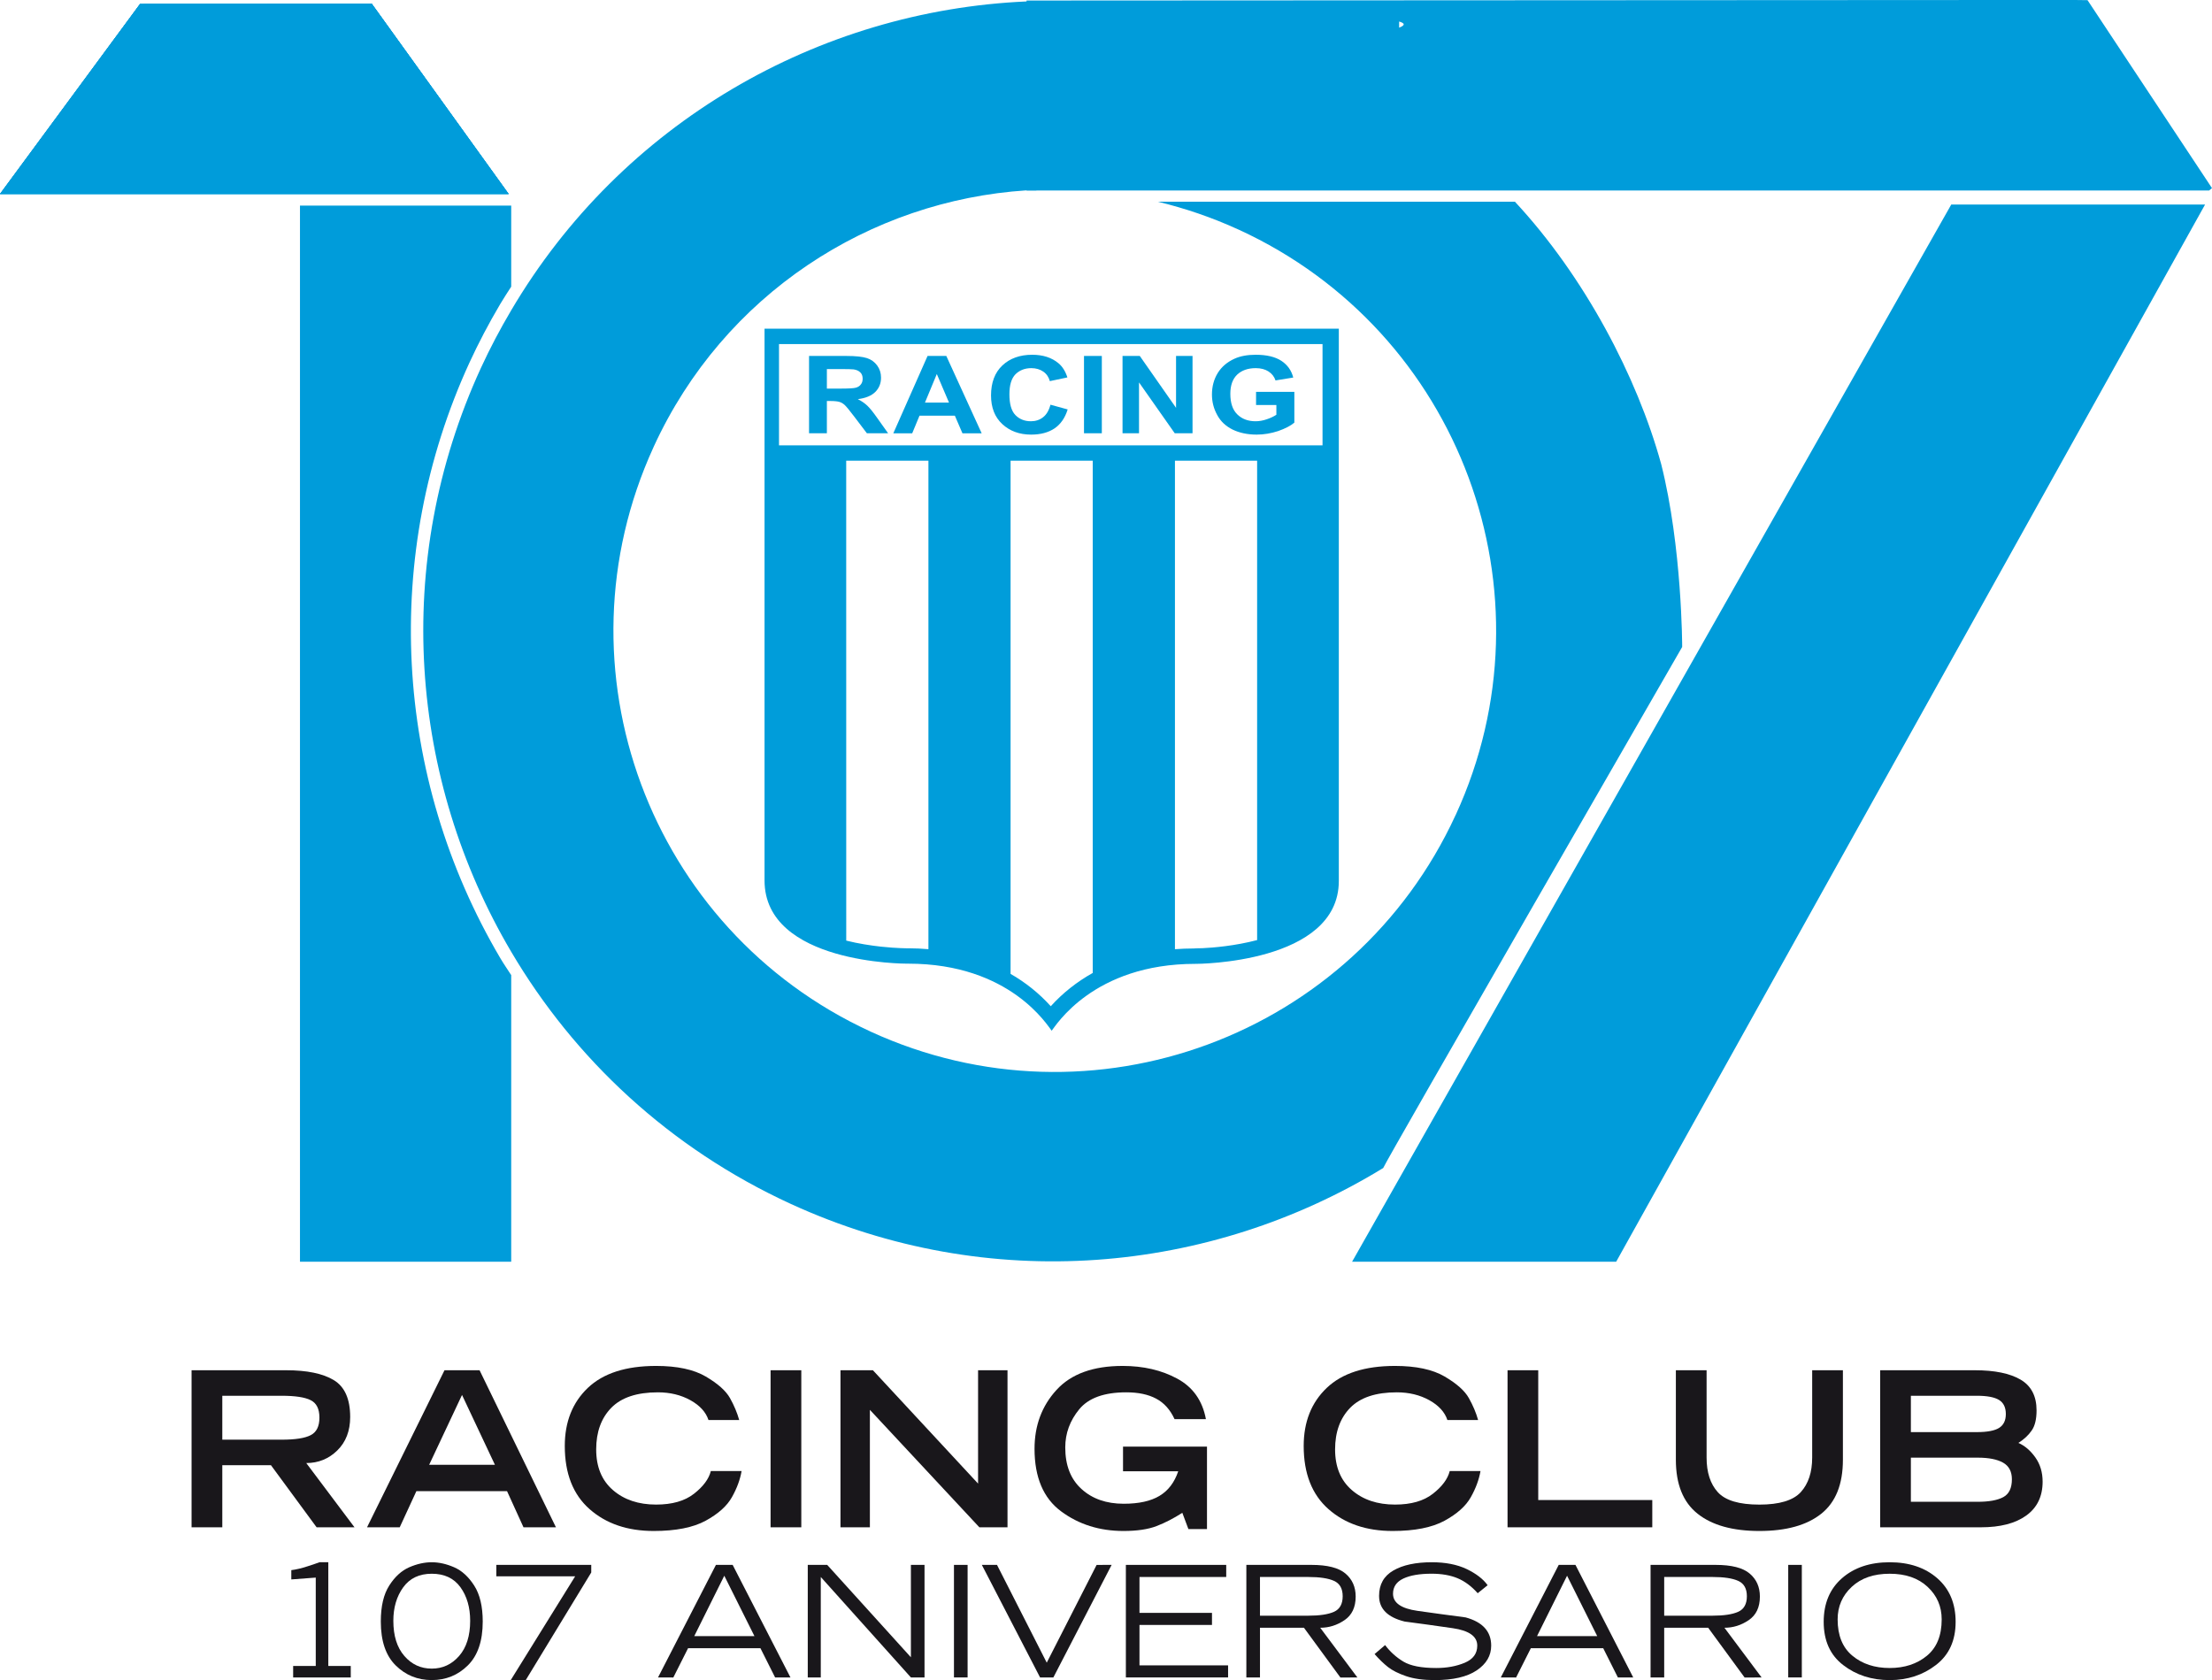 <?xml version="1.0" encoding="UTF-8"?>
<svg xmlns="http://www.w3.org/2000/svg" xmlns:xlink="http://www.w3.org/1999/xlink" width="282.08pt" height="214.28pt" viewBox="0 0 282.08 214.28" version="1.1">
<defs>
<clipPath id="clip1">
  <path d="M 53 0 L 282.078 0 L 282.078 161 L 53 161 Z M 53 0 "/>
</clipPath>
<clipPath id="clip2">
  <path d="M 48 199 L 62 199 L 62 214.281 L 48 214.281 Z M 48 199 "/>
</clipPath>
<clipPath id="clip3">
  <path d="M 63 199 L 76 199 L 76 214.281 L 63 214.281 Z M 63 199 "/>
</clipPath>
<clipPath id="clip4">
  <path d="M 175 199 L 191 199 L 191 214.281 L 175 214.281 Z M 175 199 "/>
</clipPath>
<clipPath id="clip5">
  <path d="M 232 199 L 250 199 L 250 214.281 L 232 214.281 Z M 232 199 "/>
</clipPath>
</defs>
<g id="surface1">
<path style=" stroke:none;fill-rule:nonzero;fill:rgb(0%,61.2%,85.5%);fill-opacity:1;" d="M 59.855 46.273 C 60.996 43.789 62.324 41.258 63.805 38.754 C 64.242 38.008 64.727 37.293 65.191 36.562 L 65.191 26.219 L 38.254 26.219 L 38.254 160.922 L 65.191 160.922 L 65.191 124.367 C 64.73 123.648 64.238 122.949 63.805 122.211 C 50.137 99.051 48.664 70.66 59.855 46.273 "/>
<path style=" stroke:none;fill-rule:nonzero;fill:rgb(0%,61.2%,85.5%);fill-opacity:1;" d="M 172.422 160.922 L 206.098 160.922 L 281.195 26.09 L 248.828 26.09 Z M 172.422 160.922 "/>
<path style=" stroke:none;fill-rule:nonzero;fill:rgb(0%,61.2%,85.5%);fill-opacity:1;" d="M 47.418 0.496 L 47.402 0.48 L 17.859 0.508 L 0 24.742 L 64.863 24.742 "/>
<path style=" stroke:none;fill-rule:nonzero;fill:rgb(0%,61.2%,85.5%);fill-opacity:1;" d="M 47.418 0.496 L 47.402 0.48 L 17.859 0.508 L 0 24.742 L 64.863 24.742 "/>
<path style=" stroke:none;fill-rule:nonzero;fill:rgb(0%,61.2%,85.5%);fill-opacity:1;" d="M 47.418 0.496 L 47.402 0.48 L 17.859 0.508 L 0 24.742 L 64.863 24.742 "/>
<path style=" stroke:none;fill-rule:nonzero;fill:rgb(0%,61.2%,85.5%);fill-opacity:1;" d="M 47.418 0.496 L 47.402 0.48 L 17.859 0.508 L 0 24.742 L 64.863 24.742 "/>
<g clip-path="url(#clip1)" clip-rule="nonzero">
<path style=" stroke:none;fill-rule:nonzero;fill:rgb(0%,61.2%,85.5%);fill-opacity:1;" d="M 178.422 2.746 C 179.27 2.992 179.121 3.254 178.422 3.527 Z M 130.91 0.184 C 104.383 1.348 79.297 15.648 65.191 39.574 C 63.793 41.941 62.492 44.391 61.32 46.945 C 49.902 71.816 52.262 99.484 65.191 121.391 C 73.234 135.027 85.363 146.441 100.844 153.547 C 126.145 165.156 154.309 162.484 176.391 148.969 C 176.48 148.488 214.516 82.512 214.516 82.512 C 214.516 82.512 214.516 69.789 211.836 59.18 C 208.77 48.051 202.07 35.277 193.184 25.723 L 147.637 25.723 C 151.098 26.559 154.535 27.723 157.895 29.262 C 157.922 29.273 157.953 29.285 157.98 29.297 C 186.223 42.262 198.613 75.664 185.648 103.91 C 185.637 103.938 185.621 103.965 185.605 103.992 C 172.617 132.18 139.25 144.527 111.035 131.578 C 111.008 131.562 110.98 131.547 110.949 131.535 C 82.793 118.555 70.441 85.242 83.332 57.047 C 83.344 57.02 83.352 56.992 83.367 56.965 C 92.301 37.5 110.941 25.57 130.91 24.277 L 130.91 24.309 L 132.16 24.309 L 132.16 24.297 L 281.711 24.297 C 281.832 24.195 281.961 24.094 282.078 23.992 L 266.207 0.02 L 264.301 -0.004 L 132.52 0.066 L 130.91 0.066 "/>
</g>
<path style=" stroke:none;fill-rule:nonzero;fill:rgb(9.799%,9%,10.599%);fill-opacity:1;" d="M 35.906 183.617 C 37.637 183.617 38.871 183.43 39.617 183.043 C 40.363 182.664 40.734 181.918 40.734 180.805 C 40.734 179.691 40.363 178.949 39.617 178.578 C 38.871 178.203 37.637 178.016 35.906 178.016 L 28.348 178.016 L 28.348 183.617 Z M 24.43 174.762 L 36.484 174.762 C 39.156 174.762 41.18 175.18 42.57 176.023 C 43.961 176.867 44.656 178.434 44.656 180.723 C 44.656 182.496 44.105 183.922 43.012 184.992 C 41.918 186.062 40.598 186.598 39.055 186.598 L 45.207 194.793 L 40.375 194.793 L 34.555 186.875 L 28.348 186.875 L 28.348 194.793 L 24.43 194.793 "/>
<path style=" stroke:none;fill-rule:nonzero;fill:rgb(9.799%,9%,10.599%);fill-opacity:1;" d="M 63.113 186.82 L 58.918 177.91 L 54.727 186.82 Z M 56.684 174.762 L 61.156 174.762 L 70.895 194.793 L 66.758 194.793 L 64.66 190.184 L 53.098 190.184 L 50.973 194.793 L 46.805 194.793 "/>
<path style=" stroke:none;fill-rule:nonzero;fill:rgb(9.799%,9%,10.599%);fill-opacity:1;" d="M 94.57 187.617 C 94.383 188.703 93.977 189.812 93.34 190.945 C 92.707 192.078 91.59 193.078 89.988 193.953 C 88.387 194.824 86.18 195.262 83.363 195.262 C 80.016 195.262 77.289 194.332 75.184 192.473 C 73.078 190.617 72.023 187.934 72.023 184.418 C 72.023 181.348 73.004 178.879 74.961 177.012 C 76.922 175.145 79.824 174.211 83.668 174.211 C 86.355 174.211 88.465 174.664 90 175.562 C 91.535 176.465 92.57 177.383 93.094 178.32 C 93.617 179.258 94.008 180.188 94.266 181.109 L 90.348 181.109 C 90.016 180.098 89.246 179.254 88.043 178.582 C 86.836 177.914 85.453 177.578 83.891 177.578 C 81.223 177.578 79.246 178.234 77.957 179.547 C 76.668 180.867 76.027 182.637 76.027 184.859 C 76.027 187.086 76.738 188.816 78.164 190.047 C 79.59 191.281 81.422 191.895 83.668 191.895 C 85.711 191.895 87.32 191.438 88.496 190.516 C 89.672 189.598 90.391 188.633 90.648 187.617 "/>
<path style=" stroke:none;fill-rule:nonzero;fill:rgb(9.799%,9%,10.599%);fill-opacity:1;" d="M 98.266 194.793 L 102.184 194.793 L 102.184 174.762 L 98.266 174.762 Z M 98.266 194.793 "/>
<path style=" stroke:none;fill-rule:nonzero;fill:rgb(9.799%,9%,10.599%);fill-opacity:1;" d="M 107.18 174.762 L 111.316 174.762 L 124.727 189.219 L 124.727 174.762 L 128.48 174.762 L 128.48 194.793 L 124.891 194.793 L 110.93 179.812 L 110.93 194.793 L 107.18 194.793 "/>
<path style=" stroke:none;fill-rule:nonzero;fill:rgb(9.799%,9%,10.599%);fill-opacity:1;" d="M 153.918 184.504 L 153.918 195.016 L 151.547 195.016 L 150.773 192.945 C 149.668 193.652 148.574 194.219 147.488 194.637 C 146.402 195.055 144.996 195.262 143.27 195.262 C 140.215 195.262 137.559 194.426 135.309 192.754 C 133.055 191.078 131.926 188.418 131.926 184.777 C 131.926 181.816 132.859 179.312 134.73 177.27 C 136.594 175.23 139.406 174.211 143.156 174.211 C 145.805 174.211 148.129 174.75 150.125 175.832 C 152.121 176.91 153.34 178.633 153.781 180.996 L 149.781 180.996 C 149.23 179.793 148.445 178.918 147.434 178.383 C 146.422 177.844 145.152 177.578 143.629 177.578 C 140.812 177.578 138.812 178.297 137.625 179.742 C 136.438 181.188 135.844 182.809 135.844 184.609 C 135.844 186.895 136.535 188.656 137.914 189.906 C 139.293 191.164 141.086 191.789 143.297 191.789 C 145.227 191.789 146.75 191.453 147.859 190.785 C 148.977 190.117 149.77 189.074 150.25 187.648 L 143.211 187.648 L 143.211 184.504 "/>
<path style=" stroke:none;fill-rule:nonzero;fill:rgb(9.799%,9%,10.599%);fill-opacity:1;" d="M 188.797 187.617 C 188.609 188.703 188.203 189.812 187.566 190.945 C 186.934 192.078 185.816 193.078 184.215 193.953 C 182.613 194.824 180.406 195.262 177.594 195.262 C 174.242 195.262 171.516 194.332 169.41 192.473 C 167.305 190.617 166.25 187.934 166.25 184.418 C 166.25 181.348 167.23 178.879 169.191 177.012 C 171.148 175.145 174.051 174.211 177.898 174.211 C 180.582 174.211 182.691 174.664 184.227 175.562 C 185.762 176.465 186.797 177.383 187.316 178.32 C 187.844 179.258 188.234 180.188 188.492 181.109 L 184.574 181.109 C 184.242 180.098 183.473 179.254 182.27 178.582 C 181.062 177.914 179.68 177.578 178.117 177.578 C 175.449 177.578 173.473 178.234 172.184 179.547 C 170.898 180.867 170.254 182.637 170.254 184.859 C 170.254 187.086 170.965 188.816 172.391 190.047 C 173.816 191.281 175.648 191.895 177.898 191.895 C 179.938 191.895 181.547 191.438 182.723 190.516 C 183.898 189.598 184.617 188.633 184.875 187.617 "/>
<path style=" stroke:none;fill-rule:nonzero;fill:rgb(9.799%,9%,10.599%);fill-opacity:1;" d="M 192.246 174.762 L 196.16 174.762 L 196.16 191.316 L 210.703 191.316 L 210.703 194.793 L 192.246 194.793 "/>
<path style=" stroke:none;fill-rule:nonzero;fill:rgb(9.799%,9%,10.599%);fill-opacity:1;" d="M 235.012 186.184 C 235.012 189.301 234.094 191.594 232.254 193.062 C 230.414 194.531 227.781 195.262 224.359 195.262 C 220.957 195.262 218.332 194.531 216.484 193.062 C 214.633 191.594 213.711 189.301 213.711 186.184 L 213.711 174.762 L 217.629 174.762 L 217.629 185.902 C 217.629 187.789 218.105 189.262 219.062 190.316 C 220.02 191.371 221.785 191.898 224.359 191.898 C 226.918 191.898 228.68 191.363 229.645 190.301 C 230.609 189.238 231.094 187.77 231.094 185.902 L 231.094 174.762 L 235.012 174.762 "/>
<path style=" stroke:none;fill-rule:nonzero;fill:rgb(9.799%,9%,10.599%);fill-opacity:1;" d="M 252.203 191.539 C 253.641 191.539 254.723 191.34 255.461 190.945 C 256.195 190.551 256.562 189.789 256.562 188.668 C 256.562 187.676 256.184 186.969 255.43 186.543 C 254.676 186.121 253.602 185.91 252.203 185.91 L 243.68 185.91 L 243.68 191.539 Z M 252.094 182.652 C 253.398 182.652 254.344 182.477 254.922 182.121 C 255.5 181.762 255.789 181.172 255.789 180.348 C 255.789 179.508 255.5 178.91 254.922 178.551 C 254.344 178.195 253.398 178.016 252.094 178.016 L 243.68 178.016 L 243.68 182.652 Z M 239.762 174.762 L 251.844 174.762 C 254.363 174.762 256.305 175.16 257.668 175.957 C 259.027 176.754 259.707 178.062 259.707 179.879 C 259.707 180.996 259.504 181.855 259.086 182.449 C 258.676 183.047 258.105 183.574 257.391 184.031 C 258.199 184.383 258.918 184.992 259.543 185.867 C 260.168 186.742 260.48 187.777 260.48 188.973 C 260.48 190.848 259.785 192.285 258.398 193.289 C 257.008 194.293 255.074 194.793 252.59 194.793 L 239.762 194.793 "/>
<path style=" stroke:none;fill-rule:nonzero;fill:rgb(9.799%,9%,10.599%);fill-opacity:1;" d="M 37.383 212.48 L 40.266 212.48 L 40.266 201.207 L 37.148 201.441 L 37.148 200.258 C 37.766 200.18 38.449 200.016 39.203 199.773 C 39.953 199.531 40.465 199.355 40.742 199.25 L 41.867 199.25 L 41.867 212.48 L 44.73 212.48 L 44.73 213.945 L 37.383 213.945 "/>
<g clip-path="url(#clip2)" clip-rule="nonzero">
<path style=" stroke:none;fill-rule:nonzero;fill:rgb(9.799%,9%,10.599%);fill-opacity:1;" d="M 59.957 206.715 C 59.957 205.012 59.543 203.582 58.715 202.434 C 57.883 201.285 56.664 200.715 55.059 200.715 C 53.465 200.715 52.254 201.293 51.414 202.453 C 50.578 203.613 50.16 205.035 50.16 206.715 C 50.16 208.633 50.629 210.129 51.566 211.203 C 52.496 212.281 53.664 212.816 55.059 212.816 C 56.441 212.816 57.605 212.281 58.547 211.203 C 59.484 210.129 59.957 208.633 59.957 206.715 M 48.562 206.816 C 48.562 204.867 48.918 203.34 49.641 202.215 C 50.355 201.094 51.207 200.32 52.184 199.891 C 53.168 199.465 54.125 199.25 55.059 199.25 C 55.98 199.25 56.934 199.465 57.914 199.891 C 58.895 200.32 59.746 201.094 60.473 202.227 C 61.195 203.355 61.559 204.883 61.559 206.816 C 61.559 209.297 60.922 211.16 59.66 212.406 C 58.398 213.656 56.863 214.277 55.059 214.277 C 53.254 214.277 51.723 213.656 50.457 212.406 C 49.195 211.16 48.562 209.297 48.562 206.816 "/>
</g>
<g clip-path="url(#clip3)" clip-rule="nonzero">
<path style=" stroke:none;fill-rule:nonzero;fill:rgb(9.799%,9%,10.599%);fill-opacity:1;" d="M 63.293 199.586 L 75.398 199.586 L 75.398 200.555 L 67.047 214.277 L 65.137 214.27 L 73.344 201.047 L 63.293 201.047 "/>
</g>
<path style=" stroke:none;fill-rule:nonzero;fill:rgb(9.799%,9%,10.599%);fill-opacity:1;" d="M 96.207 208.668 L 92.363 200.969 L 88.535 208.668 Z M 91.297 199.586 L 93.43 199.586 L 100.801 213.941 L 98.844 213.941 L 96.973 210.211 L 87.746 210.211 L 85.863 213.949 L 83.914 213.941 "/>
<path style=" stroke:none;fill-rule:nonzero;fill:rgb(9.799%,9%,10.599%);fill-opacity:1;" d="M 103.008 199.586 L 105.484 199.582 L 116.16 211.371 L 116.16 199.586 L 117.898 199.586 L 117.898 213.941 L 116.16 213.941 L 104.668 201.129 L 104.668 213.941 L 103.008 213.941 "/>
<path style=" stroke:none;fill-rule:nonzero;fill:rgb(9.799%,9%,10.599%);fill-opacity:1;" d="M 121.652 213.941 L 123.391 213.941 L 123.391 199.586 L 121.652 199.586 Z M 121.652 213.941 "/>
<path style=" stroke:none;fill-rule:nonzero;fill:rgb(9.799%,9%,10.599%);fill-opacity:1;" d="M 127.141 199.586 L 133.484 212.059 L 139.844 199.59 L 141.758 199.586 L 134.328 213.941 L 132.633 213.941 L 125.207 199.586 "/>
<path style=" stroke:none;fill-rule:nonzero;fill:rgb(9.799%,9%,10.599%);fill-opacity:1;" d="M 143.574 199.586 L 156.371 199.586 L 156.371 201.129 L 145.309 201.129 L 145.309 205.707 L 154.555 205.707 L 154.555 207.246 L 145.309 207.246 L 145.309 212.402 L 156.609 212.402 L 156.609 213.941 L 143.574 213.941 "/>
<path style=" stroke:none;fill-rule:nonzero;fill:rgb(9.799%,9%,10.599%);fill-opacity:1;" d="M 160.676 206.066 L 166.836 206.066 C 168.285 206.066 169.379 205.898 170.117 205.57 C 170.852 205.238 171.223 204.574 171.223 203.586 C 171.223 202.609 170.852 201.953 170.117 201.625 C 169.379 201.293 168.285 201.129 166.836 201.129 L 160.676 201.129 Z M 158.938 199.586 L 167.234 199.586 C 169.262 199.586 170.707 199.953 171.578 200.691 C 172.445 201.426 172.879 202.406 172.879 203.625 C 172.879 204.992 172.402 205.996 171.445 206.641 C 170.492 207.285 169.465 207.605 168.359 207.605 L 173.098 213.945 L 170.934 213.953 L 166.285 207.605 L 160.676 207.605 L 160.676 213.945 L 158.938 213.945 "/>
<g clip-path="url(#clip4)" clip-rule="nonzero">
<path style=" stroke:none;fill-rule:nonzero;fill:rgb(9.799%,9%,10.599%);fill-opacity:1;" d="M 176.633 209.816 C 177.277 210.672 178.055 211.375 178.965 211.922 C 179.871 212.465 181.266 212.738 183.148 212.738 C 184.508 212.738 185.719 212.516 186.785 212.07 C 187.852 211.621 188.383 210.895 188.383 209.883 C 188.383 208.703 187.34 207.961 185.254 207.66 C 183.164 207.355 181.121 207.074 179.121 206.812 C 176.949 206.273 175.863 205.184 175.863 203.543 C 175.863 202.086 176.469 201.004 177.68 200.305 C 178.891 199.602 180.531 199.25 182.598 199.25 C 184.336 199.25 185.809 199.539 187.02 200.113 C 188.23 200.691 189.129 201.379 189.707 202.18 L 188.441 203.199 C 187.652 202.312 186.797 201.676 185.875 201.289 C 184.953 200.906 183.848 200.711 182.559 200.711 C 181.031 200.711 179.828 200.918 178.953 201.332 C 178.078 201.746 177.641 202.395 177.641 203.27 C 177.641 204.426 178.68 205.152 180.762 205.449 C 182.844 205.742 184.891 206.023 186.902 206.285 C 189.074 206.875 190.16 208.078 190.16 209.887 C 190.16 211.16 189.547 212.211 188.316 213.039 C 187.086 213.867 185.297 214.281 182.953 214.281 C 181.504 214.281 180.289 214.113 179.309 213.777 C 178.328 213.441 177.562 213.055 177.008 212.621 C 176.457 212.188 175.883 211.633 175.289 210.961 "/>
</g>
<path style=" stroke:none;fill-rule:nonzero;fill:rgb(9.799%,9%,10.599%);fill-opacity:1;" d="M 203.68 208.668 L 199.836 200.969 L 196.008 208.668 Z M 198.773 199.586 L 200.906 199.586 L 208.273 213.941 L 206.316 213.941 L 204.445 210.211 L 195.219 210.211 L 193.336 213.949 L 191.387 213.941 "/>
<path style=" stroke:none;fill-rule:nonzero;fill:rgb(9.799%,9%,10.599%);fill-opacity:1;" d="M 212.223 206.066 L 218.383 206.066 C 219.832 206.066 220.926 205.898 221.66 205.57 C 222.398 205.238 222.766 204.574 222.766 203.586 C 222.766 202.609 222.398 201.953 221.66 201.625 C 220.926 201.293 219.832 201.129 218.383 201.129 L 212.223 201.129 Z M 210.484 199.586 L 218.777 199.586 C 220.805 199.586 222.254 199.953 223.121 200.691 C 223.992 201.426 224.426 202.406 224.426 203.625 C 224.426 204.992 223.949 205.996 222.992 206.641 C 222.039 207.285 221.012 207.605 219.906 207.605 L 224.645 213.945 L 222.48 213.953 L 217.832 207.605 L 212.223 207.605 L 212.223 213.945 L 210.484 213.945 "/>
<path style=" stroke:none;fill-rule:nonzero;fill:rgb(9.799%,9%,10.599%);fill-opacity:1;" d="M 228.039 213.941 L 229.773 213.941 L 229.773 199.586 L 228.039 199.586 Z M 228.039 213.941 "/>
<g clip-path="url(#clip5)" clip-rule="nonzero">
<path style=" stroke:none;fill-rule:nonzero;fill:rgb(9.799%,9%,10.599%);fill-opacity:1;" d="M 240.977 212.738 C 242.871 212.738 244.449 212.223 245.715 211.184 C 246.98 210.145 247.609 208.598 247.609 206.539 C 247.609 204.887 247.012 203.504 245.812 202.387 C 244.617 201.27 243.004 200.715 240.977 200.715 C 238.945 200.715 237.336 201.27 236.137 202.387 C 234.938 203.504 234.34 204.887 234.34 206.539 C 234.34 208.586 234.965 210.133 236.223 211.172 C 237.48 212.219 239.066 212.738 240.977 212.738 M 240.977 199.25 C 243.461 199.25 245.488 199.93 247.047 201.289 C 248.605 202.648 249.387 204.504 249.387 206.852 C 249.387 209.23 248.555 211.062 246.887 212.348 C 245.223 213.633 243.254 214.281 240.977 214.281 C 238.684 214.281 236.711 213.645 235.051 212.367 C 233.391 211.094 232.562 209.258 232.562 206.852 C 232.562 204.504 233.34 202.648 234.891 201.289 C 236.445 199.93 238.473 199.25 240.977 199.25 "/>
</g>
<path style=" stroke:none;fill-rule:nonzero;fill:rgb(0%,57.999%,84.698%);fill-opacity:1;" d="M 152.418 120.965 C 152.43 120.965 152.77 120.965 153.328 120.934 C 153.043 120.945 152.75 120.945 152.453 120.945 C 152.422 120.945 152.34 120.953 152.23 120.969 C 152.262 120.969 152.289 120.965 152.324 120.965 "/>
<path style=" stroke:none;fill-rule:nonzero;fill:rgb(0%,61.6%,85.5%);fill-opacity:1;" d="M 168.652 56.797 L 99.34 56.797 L 99.34 43.883 L 168.652 43.883 Z M 160.312 119.898 C 157.48 120.641 154.719 120.867 153.328 120.934 C 152.77 120.965 152.43 120.965 152.418 120.965 L 152.324 120.965 C 152.289 120.965 152.262 120.969 152.23 120.969 C 151.418 120.969 150.613 121.004 149.832 121.062 L 149.832 58.758 L 160.312 58.758 Z M 139.352 58.758 L 139.348 58.758 L 139.348 58.754 L 139.352 58.754 Z M 139.348 124.09 C 137.328 125.223 135.527 126.641 133.996 128.336 C 132.523 126.699 130.805 125.32 128.875 124.211 L 128.871 124.207 L 128.871 58.758 L 139.348 58.758 Z M 118.395 58.758 L 118.395 58.754 Z M 118.395 121.059 C 117.57 120.988 116.73 120.949 115.871 120.945 L 115.539 120.945 C 115.527 120.945 115.266 120.945 114.812 120.922 C 114.238 120.902 113.371 120.844 112.328 120.734 C 111.039 120.59 109.488 120.359 107.914 119.965 L 107.91 58.758 L 118.395 58.758 Z M 97.496 41.918 L 97.496 112.293 C 97.496 122.949 115.512 122.906 115.66 122.906 L 115.824 122.906 C 128.859 122.906 133.617 130.875 134.113 131.457 C 134.605 130.871 139.391 122.93 152.441 122.93 L 152.535 122.93 C 152.555 122.93 170.73 122.906 170.73 112.355 L 170.73 41.918 "/>
<path style=" stroke:none;fill-rule:nonzero;fill:rgb(0%,61.6%,85.5%);fill-opacity:1;" d="M 105.445 47.07 L 107.215 47.07 C 108.125 47.07 108.672 47.094 108.859 47.113 C 109.227 47.168 109.508 47.293 109.707 47.496 C 109.914 47.691 110.008 47.965 110.008 48.301 C 110.008 48.594 109.934 48.84 109.777 49.031 C 109.629 49.234 109.418 49.367 109.148 49.445 C 108.879 49.527 108.199 49.562 107.113 49.562 L 105.445 49.562 Z M 105.445 51.145 L 105.906 51.145 C 106.422 51.145 106.809 51.188 107.043 51.258 C 107.289 51.332 107.508 51.461 107.73 51.664 C 107.941 51.867 108.34 52.348 108.922 53.117 L 110.547 55.258 L 113.254 55.258 L 111.891 53.344 C 111.352 52.574 110.922 52.039 110.602 51.742 C 110.289 51.438 109.879 51.156 109.391 50.906 C 110.375 50.785 111.121 50.48 111.609 50 C 112.102 49.512 112.352 48.906 112.352 48.164 C 112.352 47.578 112.188 47.066 111.859 46.613 C 111.527 46.164 111.098 45.848 110.547 45.672 C 110.008 45.496 109.137 45.398 107.941 45.398 L 103.172 45.398 L 103.172 55.258 L 105.445 55.258 "/>
<path style=" stroke:none;fill-rule:nonzero;fill:rgb(0%,61.6%,85.5%);fill-opacity:1;" d="M 119.465 47.703 L 121.02 51.348 L 117.953 51.348 Z M 117.258 53.016 L 121.766 53.016 L 122.734 55.262 L 125.184 55.262 L 120.676 45.398 L 118.285 45.398 L 113.918 55.262 L 116.328 55.262 "/>
<path style=" stroke:none;fill-rule:nonzero;fill:rgb(0%,61.6%,85.5%);fill-opacity:1;" d="M 131.488 55.43 C 132.695 55.43 133.688 55.168 134.477 54.637 C 135.254 54.109 135.816 53.305 136.152 52.219 L 133.957 51.617 C 133.766 52.348 133.449 52.879 133.02 53.211 C 132.586 53.555 132.07 53.727 131.469 53.727 C 130.652 53.727 129.996 53.461 129.484 52.934 C 128.973 52.41 128.723 51.52 128.723 50.281 C 128.723 49.109 128.98 48.266 129.492 47.738 C 130.016 47.223 130.684 46.953 131.516 46.953 C 132.113 46.953 132.621 47.105 133.047 47.398 C 133.469 47.691 133.738 48.102 133.879 48.609 L 136.117 48.137 C 135.863 47.352 135.48 46.738 134.969 46.32 C 134.113 45.609 133.004 45.246 131.625 45.246 C 130.059 45.246 128.781 45.707 127.824 46.609 C 126.863 47.516 126.379 48.797 126.379 50.434 C 126.379 51.988 126.859 53.207 127.82 54.094 C 128.777 54.98 130.004 55.43 131.488 55.43 "/>
<path style=" stroke:none;fill-rule:nonzero;fill:rgb(0%,61.6%,85.5%);fill-opacity:1;" d="M 138.234 55.258 L 140.508 55.258 L 140.508 45.398 L 138.234 45.398 Z M 138.234 55.258 "/>
<path style=" stroke:none;fill-rule:nonzero;fill:rgb(0%,61.6%,85.5%);fill-opacity:1;" d="M 145.25 48.773 L 149.805 55.258 L 152.074 55.258 L 152.074 45.398 L 149.973 45.398 L 149.973 52.016 L 145.348 45.398 L 143.148 45.398 L 143.148 55.258 L 145.25 55.258 "/>
<path style=" stroke:none;fill-rule:nonzero;fill:rgb(0%,61.6%,85.5%);fill-opacity:1;" d="M 157.188 54.789 C 158.059 55.211 159.086 55.43 160.254 55.43 C 161.184 55.43 162.09 55.273 162.996 54.977 C 163.898 54.656 164.586 54.309 165.059 53.902 L 165.059 49.977 L 160.176 49.977 L 160.176 51.652 L 162.766 51.652 L 162.766 52.898 C 162.426 53.117 162.016 53.32 161.535 53.477 C 161.062 53.641 160.59 53.727 160.109 53.727 C 159.148 53.727 158.375 53.434 157.781 52.848 C 157.188 52.27 156.895 51.395 156.895 50.227 C 156.895 49.145 157.188 48.336 157.77 47.777 C 158.355 47.23 159.145 46.953 160.133 46.953 C 160.781 46.953 161.328 47.094 161.762 47.375 C 162.199 47.66 162.5 48.039 162.656 48.52 L 164.918 48.152 C 164.688 47.246 164.184 46.535 163.402 46.02 C 162.617 45.508 161.531 45.246 160.133 45.246 C 159.062 45.246 158.164 45.418 157.445 45.742 C 156.504 46.164 155.785 46.777 155.289 47.574 C 154.801 48.371 154.551 49.285 154.551 50.309 C 154.551 51.254 154.773 52.121 155.223 52.93 C 155.656 53.742 156.309 54.352 157.188 54.789 "/>
</g>
</svg>
